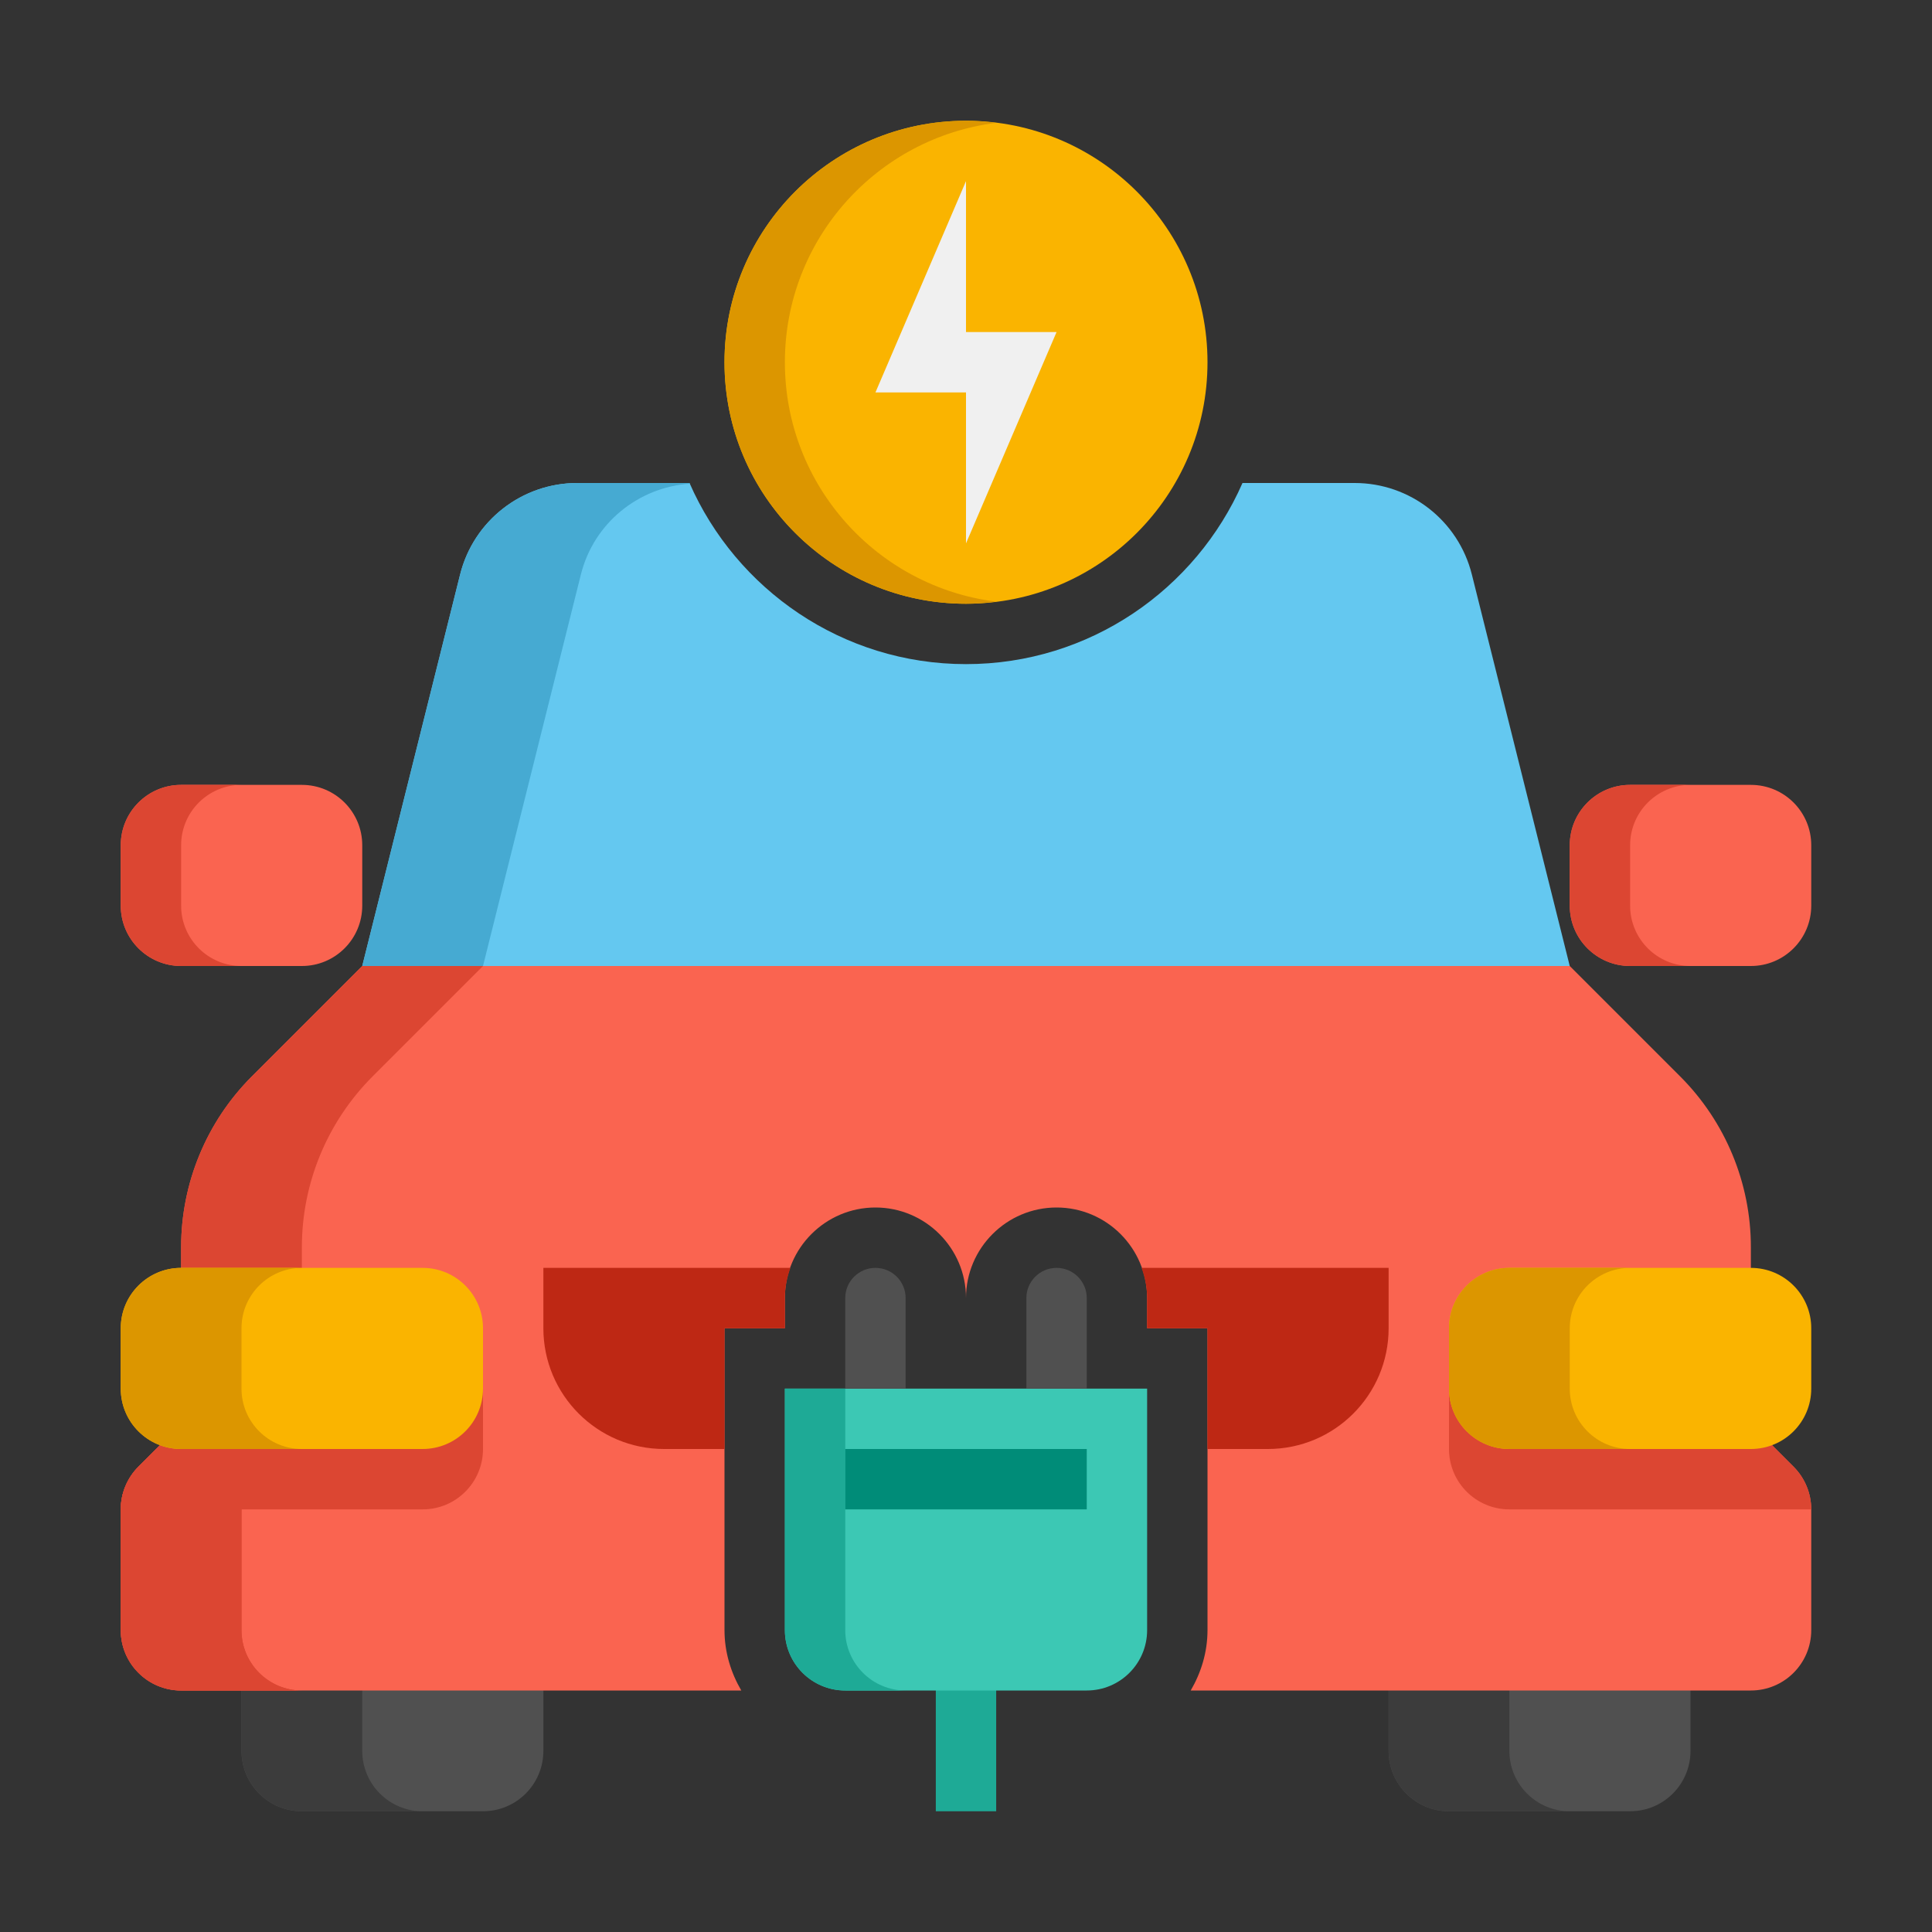 <svg xmlns="http://www.w3.org/2000/svg" xmlns:xlink="http://www.w3.org/1999/xlink" x="0px" y="0px" viewBox="0 0 64 64" xml:space="preserve"><rect x="0" y="0" width="64" height="64" fill="#333333" stroke="none"/><g id="Captions">	<g>	</g></g><g id="Icons">	<g>		<g>			<path fill="#505050" d="M16,50h-6c-1.105,0-2,0.895-2,2v6c0,1.105,0.895,2,2,2h6c1.105,0,2-0.895,2-2v-6    C18,50.895,17.105,50,16,50z"></path>		</g>		<g>			<path fill="#3C3C3C" d="M12,58v-6c0-1.105,0.895-2,2-2h-4c-1.105,0-2,0.895-2,2v6c0,1.105,0.895,2,2,2h4    C12.895,60,12,59.105,12,58z"></path>		</g>		<g>			<path fill="#FA6450" d="M24,48H5.172l-0.586,0.586C4.211,48.961,4,49.469,4,50v4c0,1.104,0.895,2,2,2h18.556    C24.212,55.409,24,54.732,24,54V48z"></path>		</g>		<g>			<path fill="#505050" d="M54,50h-6c-1.105,0-2,0.895-2,2v6c0,1.105,0.895,2,2,2h6c1.105,0,2-0.895,2-2v-6    C56,50.895,55.105,50,54,50z"></path>		</g>		<g>			<path fill="#3C3C3C" d="M50,58v-6c0-1.105,0.895-2,2-2h-4c-1.105,0-2,0.895-2,2v6c0,1.105,0.895,2,2,2h4    C50.895,60,50,59.105,50,58z"></path>		</g>		<g>			<path fill="#FA6450" d="M24,44h2v-1c0-1.654,1.346-3,3-3s3,1.346,3,3c0-1.654,1.346-3,3-3s3,1.346,3,3v1h2v4h18.828l-0.243-0.243    C58.211,47.382,58,46.874,58,46.343v-5.029c0-2.122-0.843-4.157-2.343-5.657L52,32H12l-3.657,3.657    C6.843,37.157,6,39.192,6,41.314v5.029c0,0.53-0.211,1.039-0.586,1.414L5.172,48H24V44z"></path>		</g>		<g>			<path fill="#FA6450" d="M59.414,48.586L58.828,48H40v6c0,0.732-0.212,1.409-0.556,2H58c1.105,0,2-0.896,2-2v-4    C60,49.469,59.789,48.961,59.414,48.586z"></path>		</g>		<g>			<path fill="#64C8F0" d="M48.757,19.03C48.312,17.249,46.712,16,44.877,16h-3.718c-1.547,3.527-5.068,6-9.159,6    s-7.613-2.473-9.159-6h-3.718c-1.835,0-3.435,1.249-3.881,3.03L12,32h40L48.757,19.03z"></path>		</g>		<g>			<path fill="#FA6450" d="M54,26l4,0c1.105,0,2,0.895,2,2v2c0,1.105-0.895,2-2,2l-4,0c-1.105,0-2-0.895-2-2v-2    C52,26.895,52.895,26,54,26z"></path>		</g>		<g>			<path fill="#DC4632" d="M54,30v-2c0-1.105,0.895-2,2-2l-2,0c-1.105,0-2,0.895-2,2v2c0,1.105,0.895,2,2,2l2,0    C54.895,32,54,31.105,54,30z"></path>		</g>		<g>			<path fill="#FA6450" d="M10,26H6c-1.105,0-2,0.895-2,2v2c0,1.105,0.895,2,2,2h4c1.105,0,2-0.895,2-2v-2    C12,26.895,11.105,26,10,26z"></path>		</g>		<g>			<path fill="#DC4632" d="M6,30v-2c0-1.105,0.895-2,2-2H6c-1.105,0-2,0.895-2,2v2c0,1.105,0.895,2,2,2h2C6.895,32,6,31.105,6,30z"></path>		</g>		<g>			<path fill="#DC4632" d="M8,54v-4c0-0.53,0.211-1.039,0.586-1.414l0.828-0.828C9.789,47.382,10,46.874,10,46.343v-5.029    c0-2.122,0.843-4.157,2.343-5.657L16,32h-4l-3.657,3.657C6.843,37.157,6,39.192,6,41.314v5.029c0,0.53-0.211,1.039-0.586,1.414    l-0.828,0.828C4.211,48.961,4,49.47,4,50v4c0,1.105,0.895,2,2,2h4C8.895,56,8,55.105,8,54z"></path>		</g>		<g>			<path fill="#DC4632" d="M8,54v-4c0-0.53,0.211-1.039,0.586-1.414L9.172,48h-4l-0.586,0.586C4.211,48.961,4,49.47,4,50v4    c0,1.105,0.895,2,2,2h4C8.895,56,8,55.105,8,54z"></path>		</g>		<g>			<path fill="#46AAD2" d="M22.841,16h-3.718c-1.835,0-3.435,1.249-3.881,3.03L12,32h4l3.243-12.97    c0.423-1.691,1.891-2.889,3.609-3.007C22.848,16.015,22.844,16.008,22.841,16z"></path>		</g>		<g>			<path fill="#DC4632" d="M16,48v-2c0-1.105-0.895-2-2-2H6v2.343c0,0.53-0.211,1.039-0.586,1.414L5.172,48l-0.586,0.586    C4.211,48.961,4,49.47,4,50h10C15.105,50,16,49.105,16,48z"></path>		</g>		<g>			<path fill="#DC4632" d="M58.828,48l-0.243-0.243C58.211,47.382,58,46.874,58,46.343V44h-8c-1.105,0-2,0.895-2,2v2    c0,1.105,0.895,2,2,2h10c0-0.53-0.211-1.039-0.586-1.414L58.828,48z"></path>		</g>		<g>			<path fill="#FAB400" d="M14,48H6c-1.105,0-2-0.895-2-2v-2c0-1.105,0.895-2,2-2h8c1.105,0,2,0.895,2,2v2    C16,47.105,15.105,48,14,48z"></path>		</g>		<g>			<path fill="#DC9600" d="M8,46v-2c0-1.105,0.895-2,2-2H6c-1.105,0-2,0.895-2,2v2c0,1.105,0.895,2,2,2h4C8.895,48,8,47.105,8,46z"></path>		</g>		<g>			<path fill="#FAB400" d="M58,48h-8c-1.105,0-2-0.895-2-2v-2c0-1.105,0.895-2,2-2h8c1.105,0,2,0.895,2,2v2    C60,47.105,59.105,48,58,48z"></path>		</g>		<g>			<path fill="#DC9600" d="M52,46v-2c0-1.105,0.895-2,2-2h-4c-1.105,0-2,0.895-2,2v2c0,1.105,0.895,2,2,2h4    C52.895,48,52,47.105,52,46z"></path>		</g>		<g>			<path fill="#FAB400" d="M32,20L32,20c-4.418,0-8-3.582-8-8v0c0-4.418,3.582-8,8-8h0c4.418,0,8,3.582,8,8v0    C40,16.418,36.418,20,32,20z"></path>		</g>		<g>			<path fill="#DC9600" d="M26,12c0-4.079,3.055-7.438,7-7.931C32.672,4.028,32.339,4,32,4c-4.418,0-8,3.582-8,8s3.582,8,8,8    c0.339,0,0.672-0.028,1-0.069C29.055,19.438,26,16.079,26,12z"></path>		</g>		<g>			<polygon fill="#F0F0F0" points="32,6 29,13 32,13 32,18 35,11 32,11    "></polygon>		</g>		<g>			<rect x="31" y="52" fill="#1EAA96" width="2" height="8"></rect>		</g>		<g>			<path fill="#3CC8B4" d="M28,56h8c1.105,0,2-0.895,2-2v-8H26v8C26,55.105,26.895,56,28,56z"></path>		</g>		<g>			<path fill="#1EAA96" d="M28,54v-8h-2v8c0,1.104,0.895,2,2,2h2C28.895,56,28,55.104,28,54z"></path>		</g>		<g>			<path fill="#505050" d="M34,46h2v-3c0-0.552-0.448-1-1-1l0,0c-0.552,0-1,0.448-1,1V46z"></path>		</g>		<g>			<path fill="#BE2814" d="M26,44v-1c0-0.352,0.072-0.686,0.184-1H18v2c0,2.209,1.791,4,4,4h2v-4H26z"></path>		</g>		<g>			<path fill="#BE2814" d="M37.816,42C37.928,42.314,38,42.648,38,43v1h2v4h2c2.209,0,4-1.791,4-4v-2H37.816z"></path>		</g>		<g>			<path fill="#505050" d="M28,46h2v-3c0-0.552-0.448-1-1-1h0c-0.552,0-1,0.448-1,1V46z"></path>		</g>		<g>			<rect x="28" y="48" transform="matrix(-1 -9.004010e-11 9.004010e-11 -1 64 98)" fill="#008C78" width="8" height="2"></rect>		</g>	</g></g></svg>